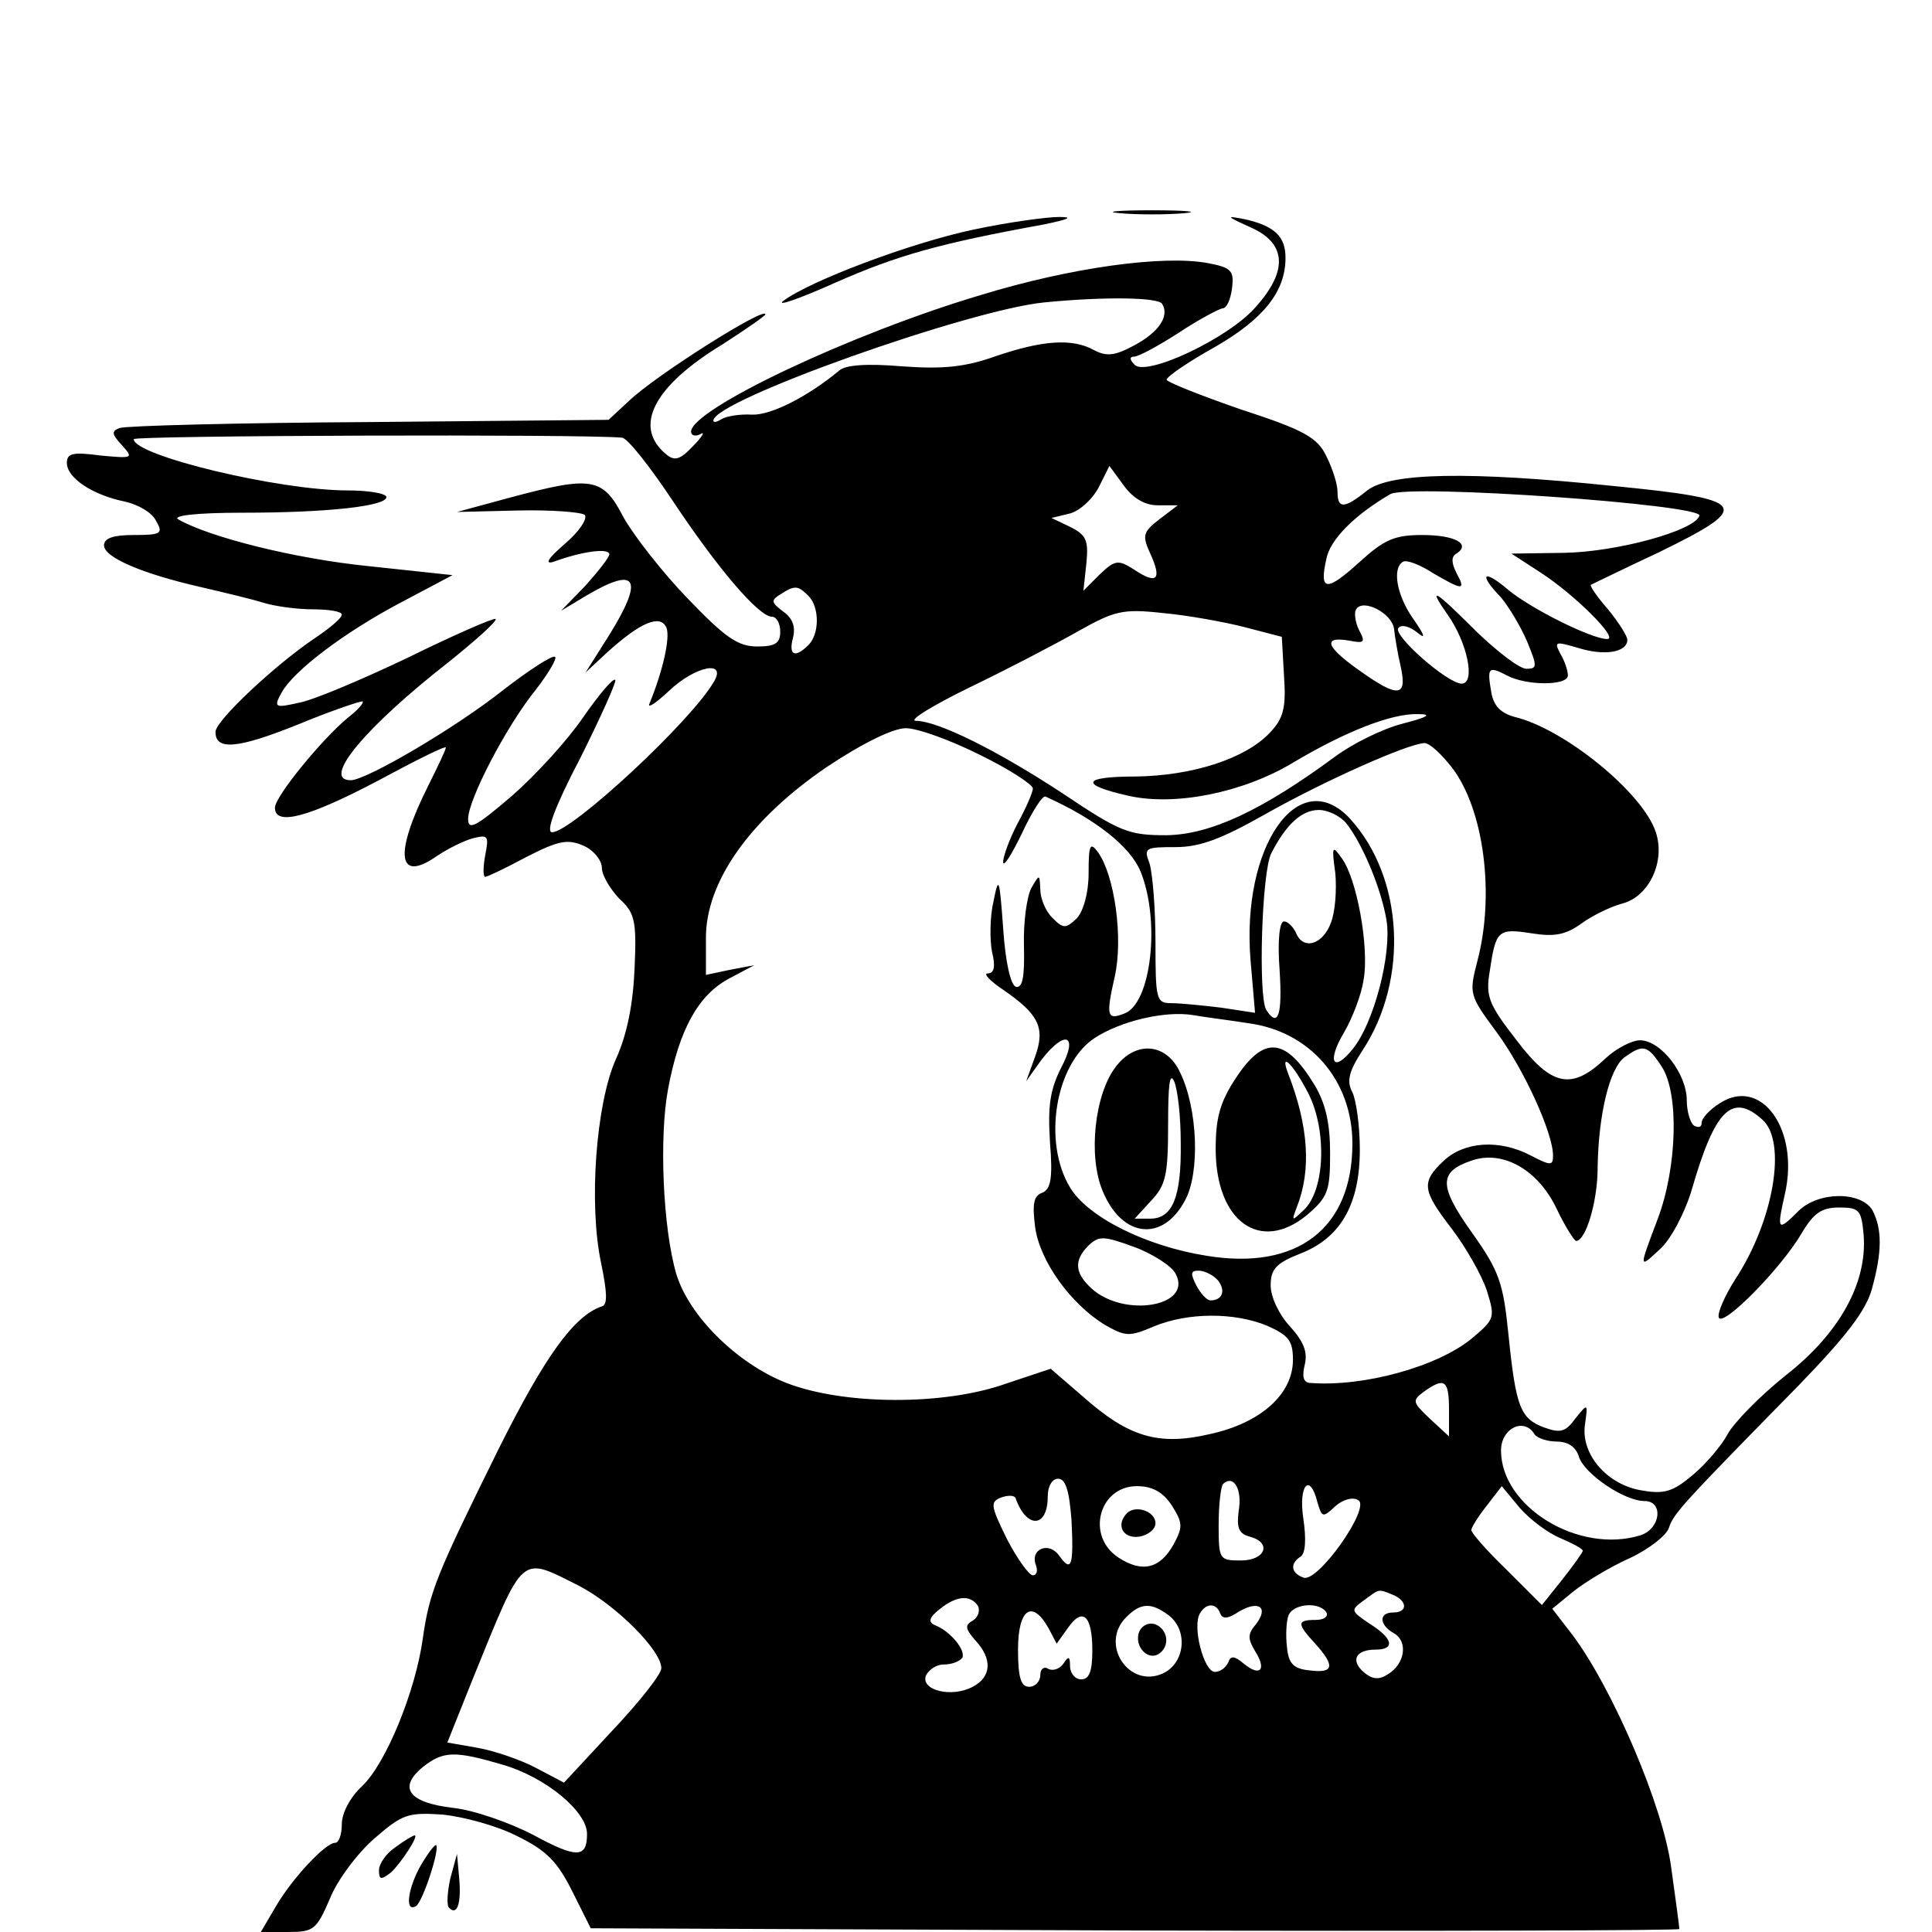 <?xml version="1.0" standalone="no"?>
<!DOCTYPE svg PUBLIC "-//W3C//DTD SVG 20010904//EN"
 "http://www.w3.org/TR/2001/REC-SVG-20010904/DTD/svg10.dtd">
<svg version="1.0" xmlns="http://www.w3.org/2000/svg"
 width="260pt" height="260pt" viewBox="0 0 260 260"
 preserveAspectRatio="xMidYMid meet">
<g transform="translate(0,260) scale(0.1,-0.1)"
fill="#000000" stroke="none">
<path d="M1508 2313 c23 -2 61 -2 85 0 23 2 4 4 -43 4 -47 0 -66 -2 -42 -4z"/>
<path d="M1310 2291 c-85 -18 -220 -69 -256 -96 -10 -8 22 3 71 25 82 36 137
52 280 78 34 7 40 10 20 10 -16 0 -68 -7 -115 -17z"/>
<path d="M1683 2294 c48 -21 51 -58 7 -107 -36 -42 -147 -94 -163 -78 -7 7 -7
11 -1 11 6 0 32 14 60 32 27 18 54 32 59 33 6 0 11 12 13 27 3 24 -1 28 -33
34 -60 11 -184 -6 -305 -43 -175 -52 -390 -154 -390 -184 0 -5 6 -7 13 -3 6 4
2 -4 -10 -16 -18 -19 -25 -21 -37 -11 -44 37 -17 91 77 148 31 20 57 38 57 40
0 11 -146 -81 -183 -116 l-28 -26 -322 -3 c-177 -1 -328 -5 -336 -8 -11 -4
-11 -8 3 -23 16 -18 15 -18 -29 -14 -37 5 -45 3 -45 -10 0 -20 34 -43 78 -52
18 -4 37 -15 42 -26 10 -17 7 -19 -30 -19 -27 0 -40 -4 -40 -14 0 -16 51 -38
130 -56 30 -7 68 -16 84 -21 16 -5 46 -9 67 -9 22 0 39 -3 39 -7 0 -5 -17 -19
-38 -33 -53 -36 -132 -110 -132 -125 0 -25 29 -23 111 10 46 19 85 32 87 31 2
-2 -7 -12 -20 -22 -35 -29 -98 -106 -98 -121 0 -25 45 -13 138 36 50 27 92 48
92 45 0 -3 -11 -26 -24 -52 -46 -92 -41 -131 12 -94 15 10 37 21 49 24 20 5
21 3 16 -23 -3 -16 -3 -29 0 -29 3 0 28 12 56 27 43 22 55 24 76 15 14 -6 25
-20 25 -30 0 -10 11 -28 23 -41 21 -19 24 -29 21 -94 -2 -48 -10 -89 -25 -122
-27 -60 -37 -196 -20 -275 8 -39 9 -56 1 -58 -38 -13 -77 -68 -139 -192 -84
-170 -93 -192 -102 -255 -10 -72 -50 -169 -82 -199 -16 -15 -27 -36 -27 -51 0
-14 -4 -25 -9 -25 -13 0 -58 -48 -80 -86 l-20 -34 37 0 c34 0 38 3 56 45 10
25 37 61 60 81 38 33 45 35 92 32 28 -3 73 -15 100 -29 39 -19 54 -34 74 -74
l25 -50 733 -3 c402 -1 732 0 732 2 0 3 -5 40 -11 83 -11 83 -79 241 -133 313
l-27 35 28 23 c15 12 49 33 76 45 26 12 50 31 53 41 6 19 19 33 174 191 64 66
91 101 99 130 14 50 14 81 1 106 -15 26 -73 26 -100 -1 -28 -28 -29 -26 -18
23 20 87 -32 159 -88 122 -13 -8 -24 -20 -24 -26 0 -6 -4 -7 -10 -4 -5 3 -10
19 -10 34 0 36 -35 81 -63 81 -11 0 -32 -11 -46 -24 -46 -44 -73 -38 -120 24
-38 49 -42 59 -36 94 8 54 11 57 56 50 31 -5 46 -2 67 13 15 11 40 23 55 27
36 9 59 57 45 97 -18 53 -123 138 -189 154 -19 5 -29 15 -32 33 -6 34 -4 36
21 23 26 -14 82 -14 82 0 0 6 -4 19 -10 29 -9 17 -7 17 24 8 35 -11 66 -6 66
11 0 5 -12 24 -26 41 -15 17 -25 32 -23 33 2 1 43 21 92 44 127 62 121 71 -62
89 -194 20 -300 18 -331 -6 -31 -25 -40 -25 -40 -2 0 11 -7 32 -15 48 -12 25
-29 35 -115 63 -55 19 -100 37 -100 40 0 4 29 24 65 44 66 38 95 75 95 120 0
29 -15 43 -55 52 -26 5 -25 4 8 -11z m-119 -103 c10 -16 -4 -38 -38 -56 -26
-14 -37 -15 -54 -6 -29 16 -69 13 -131 -8 -42 -15 -71 -18 -127 -14 -47 4 -77
2 -85 -6 -41 -34 -91 -60 -117 -59 -16 1 -34 -2 -41 -6 -6 -4 -11 -5 -11 -2 0
27 344 149 445 159 81 8 154 7 159 -2z m-727 -180 c7 0 37 -38 67 -83 61 -92
117 -158 135 -158 6 0 11 -9 11 -20 0 -16 -7 -20 -31 -20 -26 0 -43 12 -93 64
-34 35 -73 85 -87 110 -28 54 -42 56 -154 26 l-70 -19 82 2 c44 1 85 -2 90 -6
4 -5 -8 -23 -27 -39 -22 -19 -28 -28 -15 -24 38 14 75 19 75 10 0 -4 -15 -23
-32 -42 l-33 -34 35 21 c68 40 77 22 29 -55 l-31 -49 28 26 c46 42 73 53 81
34 5 -14 -5 -58 -23 -102 -3 -7 9 1 26 17 36 34 78 42 61 13 -31 -54 -192
-203 -218 -203 -9 0 4 35 38 100 28 56 49 103 47 105 -3 3 -22 -20 -43 -50
-21 -31 -64 -78 -96 -106 -49 -42 -59 -47 -59 -31 0 26 52 126 92 175 16 21
28 41 25 43 -3 3 -34 -17 -69 -44 -64 -51 -185 -122 -206 -122 -40 0 19 71
133 160 36 29 64 54 62 57 -2 2 -55 -21 -118 -52 -63 -30 -129 -58 -148 -61
-31 -7 -33 -6 -22 14 16 29 84 81 162 122 l68 36 -112 12 c-100 10 -215 39
-257 63 -9 5 24 9 86 9 116 0 194 9 194 21 0 5 -24 9 -52 9 -93 0 -288 47
-288 69 0 5 606 7 657 2z m721 -91 l27 0 -25 -19 c-22 -17 -23 -22 -12 -46 16
-35 9 -42 -21 -22 -22 14 -26 14 -47 -6 l-22 -22 4 37 c3 31 0 38 -22 49 l-25
12 25 6 c14 4 31 20 39 36 l14 28 19 -26 c13 -18 29 -27 46 -27z m729 -14 c-6
-20 -111 -49 -183 -50 l-70 -1 40 -26 c46 -30 105 -89 89 -89 -21 0 -103 41
-133 66 -34 29 -41 22 -10 -10 10 -12 26 -38 35 -59 14 -34 14 -37 -1 -37 -9
0 -39 23 -67 50 -56 56 -67 63 -39 23 27 -38 38 -93 19 -93 -19 0 -94 66 -85
75 4 5 15 2 25 -6 12 -10 11 -5 -5 18 -22 31 -29 68 -14 77 5 3 23 -4 40 -15
41 -24 45 -24 32 0 -7 14 -7 22 0 26 20 13 -2 25 -46 25 -37 0 -51 -6 -84 -36
-45 -41 -55 -40 -45 4 5 26 38 59 86 87 24 14 421 -14 416 -29z m-1199 -108
c15 -15 15 -51 0 -66 -18 -18 -27 -14 -21 9 4 15 0 27 -13 36 -16 12 -17 15
-4 23 20 13 24 12 38 -2z m788 -44 c1 -10 5 -34 9 -51 9 -41 -3 -43 -56 -5
-44 31 -50 46 -14 40 21 -4 23 -3 14 14 -5 10 -7 23 -4 28 9 15 48 -5 51 -26z
m-201 2 l50 -13 3 -53 c3 -43 -1 -57 -19 -76 -33 -35 -104 -58 -181 -59 -72 0
-76 -11 -9 -26 62 -14 153 4 220 44 72 43 134 67 169 66 20 0 14 -4 -21 -13
-27 -7 -67 -27 -90 -44 -99 -73 -168 -105 -227 -106 -51 0 -62 4 -141 57 -87
57 -167 97 -197 97 -9 1 24 21 73 45 50 24 115 58 145 75 50 28 60 31 115 25
33 -3 83 -12 110 -19z m-356 -172 c39 -19 71 -40 71 -45 0 -5 -9 -26 -20 -46
-11 -21 -20 -45 -20 -53 0 -8 11 9 25 38 14 30 28 52 32 50 67 -30 114 -67
128 -101 27 -67 14 -178 -22 -191 -23 -9 -25 -4 -13 49 12 52 0 138 -23 169
-10 13 -12 9 -12 -29 0 -27 -7 -51 -16 -61 -15 -14 -18 -14 -33 1 -9 9 -16 26
-16 38 -1 21 -1 21 -12 2 -6 -11 -11 -46 -10 -78 1 -43 -2 -57 -11 -55 -7 3
-14 33 -17 79 -5 68 -6 71 -13 36 -5 -21 -5 -52 -2 -68 5 -20 3 -29 -6 -29 -6
0 3 -10 21 -22 48 -33 57 -51 43 -90 l-12 -33 20 28 c32 42 51 35 27 -10 -15
-30 -18 -51 -15 -100 4 -49 1 -63 -10 -68 -12 -4 -14 -15 -10 -46 6 -46 48
-104 94 -132 28 -16 33 -16 66 -2 46 19 108 19 152 1 29 -13 35 -20 35 -46 0
-46 -43 -85 -112 -100 -69 -16 -109 -4 -170 50 l-44 38 -60 -20 c-84 -30 -219
-29 -296 1 -66 26 -131 90 -148 147 -18 62 -23 184 -11 248 15 81 41 127 82
149 l34 18 -32 -6 -33 -7 0 50 c0 76 60 160 163 230 48 32 89 52 106 52 16 0
60 -16 100 -36z m635 -17 c43 -56 58 -171 34 -261 -11 -43 -11 -45 26 -95 37
-50 76 -136 76 -166 0 -14 -3 -14 -30 0 -42 22 -89 19 -117 -7 -31 -29 -29
-40 11 -92 19 -25 40 -62 47 -83 11 -36 11 -38 -20 -64 -46 -38 -146 -66 -219
-60 -8 1 -10 9 -6 25 4 17 -2 31 -20 51 -15 16 -26 40 -26 55 0 22 7 30 40 43
54 21 80 66 80 140 0 32 -5 67 -10 77 -8 15 -5 28 14 57 62 95 55 232 -17 311
-69 75 -147 -37 -134 -191 l6 -70 -46 7 c-25 3 -55 6 -67 6 -20 0 -21 5 -21
82 0 46 -4 93 -8 106 -8 21 -6 22 35 22 33 0 62 11 122 45 78 44 190 94 213
95 7 0 23 -15 37 -33z m-143 -74 c22 -27 48 -89 55 -132 7 -45 -17 -137 -45
-172 -27 -34 -36 -18 -12 22 11 19 23 50 26 70 8 43 -9 138 -30 165 -12 17
-13 15 -8 -21 2 -22 0 -52 -6 -67 -11 -30 -38 -37 -47 -13 -4 8 -11 15 -16 15
-6 0 -9 -25 -6 -65 4 -61 -2 -79 -18 -54 -11 19 -6 187 7 211 20 39 41 58 64
58 12 0 28 -8 36 -17z m-131 -270 c83 -11 140 -77 140 -162 0 -114 -74 -171
-196 -151 -82 13 -160 52 -184 92 -37 61 -20 166 33 201 35 23 95 37 132 31
17 -3 50 -7 75 -11z m556 -58 c24 -36 21 -136 -5 -205 -26 -69 -26 -68 4 -40
14 13 33 49 42 80 31 107 54 130 95 93 33 -30 15 -136 -37 -215 -14 -22 -24
-45 -22 -51 5 -14 84 66 112 114 16 27 27 34 50 34 27 0 30 -3 33 -37 5 -64
-32 -132 -105 -189 -35 -28 -70 -64 -78 -79 -8 -15 -29 -40 -47 -55 -26 -22
-38 -26 -67 -21 -48 7 -84 49 -78 89 4 29 4 29 -13 8 -13 -18 -20 -20 -42 -12
-32 12 -38 27 -48 125 -7 69 -12 85 -49 137 -45 63 -45 82 -1 97 42 15 90 -12
115 -65 11 -23 23 -42 26 -43 13 0 29 53 29 98 1 72 16 134 36 149 25 18 31
17 50 -12z m-654 -279 c24 -44 -69 -60 -113 -20 -23 21 -24 38 -4 58 14 13 20
13 61 -2 25 -9 51 -26 56 -36z m57 -9 c11 -14 6 -27 -10 -27 -5 0 -13 9 -19
20 -8 16 -8 20 3 20 8 0 20 -6 26 -13z m311 -174 l0 -36 -26 24 c-23 22 -24
24 -8 36 28 20 34 16 34 -24z m115 -33 c3 -5 17 -10 30 -10 15 0 26 -7 30 -21
8 -23 61 -59 88 -59 26 0 22 -37 -5 -46 -83 -26 -188 38 -188 114 0 30 31 45
45 22z m-623 -116 c3 -62 0 -71 -17 -47 -14 19 -39 8 -31 -13 3 -8 1 -14 -4
-14 -5 0 -21 22 -35 49 -22 45 -23 50 -7 56 9 3 18 3 19 -2 15 -41 43 -39 43
3 0 14 6 24 14 24 10 0 15 -16 18 -56z m225 13 c-3 -23 0 -31 15 -35 30 -8 21
-32 -12 -32 -29 0 -30 1 -30 48 0 27 3 52 6 55 14 13 26 -7 21 -36z m-90 7
c15 -24 15 -29 2 -53 -18 -32 -42 -38 -74 -17 -44 29 -26 96 25 96 21 0 35 -8
47 -26z m196 4 c6 -20 7 -21 24 -5 10 9 24 13 31 8 17 -10 -55 -112 -74 -104
-17 6 -18 19 -4 28 7 4 8 24 4 51 -7 46 9 63 19 22z m327 -48 c16 -7 30 -14
30 -17 0 -2 -12 -19 -27 -38 l-28 -35 -47 47 c-27 26 -48 50 -48 54 0 3 9 18
21 33 l20 26 24 -29 c14 -16 38 -34 55 -41z m-1321 -64 c50 -26 111 -87 111
-111 0 -8 -30 -46 -66 -84 l-65 -70 -38 20 c-21 11 -56 23 -79 27 l-40 7 34
85 c70 172 63 166 143 126z m1095 -12 c20 -8 21 -24 1 -24 -20 0 -19 -17 1
-28 19 -11 15 -41 -8 -55 -12 -8 -21 -7 -32 2 -19 16 -12 31 15 31 27 0 24 15
-8 35 -25 17 -26 18 -8 31 22 16 19 16 39 8z m-558 -15 c3 -6 1 -15 -7 -20
-11 -6 -10 -11 4 -27 23 -25 21 -49 -4 -62 -28 -15 -70 -5 -63 15 4 8 14 15
24 15 11 0 21 4 25 9 5 10 -16 36 -37 44 -9 4 -8 10 6 21 23 19 42 20 52 5z
m257 -13 c26 -20 22 -64 -8 -78 -46 -21 -86 40 -49 76 19 19 33 20 57 2z m69
3 c3 -8 10 -8 25 2 27 16 41 6 23 -17 -11 -13 -11 -19 -1 -36 16 -25 7 -35
-15 -17 -13 11 -18 11 -21 2 -3 -7 -11 -13 -18 -13 -15 0 -31 62 -20 79 8 14
22 14 27 0z m143 1 c3 -5 -3 -10 -14 -10 -26 0 -26 -5 -1 -32 27 -30 25 -40
-7 -36 -22 2 -29 9 -31 31 -2 16 -1 35 2 43 6 16 42 19 51 4z m-374 -21 l11
-21 15 21 c20 29 33 17 33 -30 0 -28 -4 -39 -15 -39 -8 0 -15 8 -15 18 0 13
-2 14 -9 3 -5 -7 -14 -10 -20 -7 -6 4 -11 0 -11 -8 0 -9 -7 -16 -15 -16 -11 0
-15 12 -15 50 0 55 19 68 41 29z m-734 -184 c58 -17 113 -63 113 -93 0 -33
-14 -33 -73 -1 -31 16 -79 33 -107 36 -60 7 -75 27 -41 55 28 22 43 22 108 3z"/>
<path d="M1502 1165 c-29 -37 -38 -121 -18 -168 26 -63 81 -69 111 -12 20 37
17 123 -7 172 -18 39 -59 43 -86 8z m87 -103 c1 -73 -11 -102 -41 -102 l-21 0
22 24 c20 21 23 35 23 103 0 52 2 71 8 58 5 -11 9 -48 9 -83z"/>
<path d="M1663 1149 c-21 -32 -27 -53 -27 -95 0 -98 60 -141 123 -89 28 24 31
32 31 83 0 40 -6 67 -21 92 -39 64 -68 67 -106 9z m98 -21 c25 -50 22 -129 -6
-156 -17 -16 -17 -16 -10 3 20 50 16 109 -11 179 -13 33 6 15 27 -26z"/>
<path d="M1517 564 c-16 -16 -6 -35 16 -32 12 2 22 10 22 18 0 16 -26 25 -38
14z"/>
<path d="M1533 404 c-7 -19 11 -39 26 -30 16 10 13 33 -4 40 -9 3 -18 -1 -22
-10z"/>
<path d="M532 114 c-12 -8 -22 -22 -22 -31 0 -13 3 -13 16 -3 14 13 38 50 32
50 -2 0 -14 -7 -26 -16z"/>
<path d="M567 91 c-18 -31 -23 -66 -7 -56 9 6 32 76 27 82 -2 1 -11 -11 -20
-26z"/>
<path d="M606 72 c-4 -18 -5 -36 -2 -39 11 -12 17 5 14 39 l-3 33 -9 -33z"/>
</g>
</svg>
